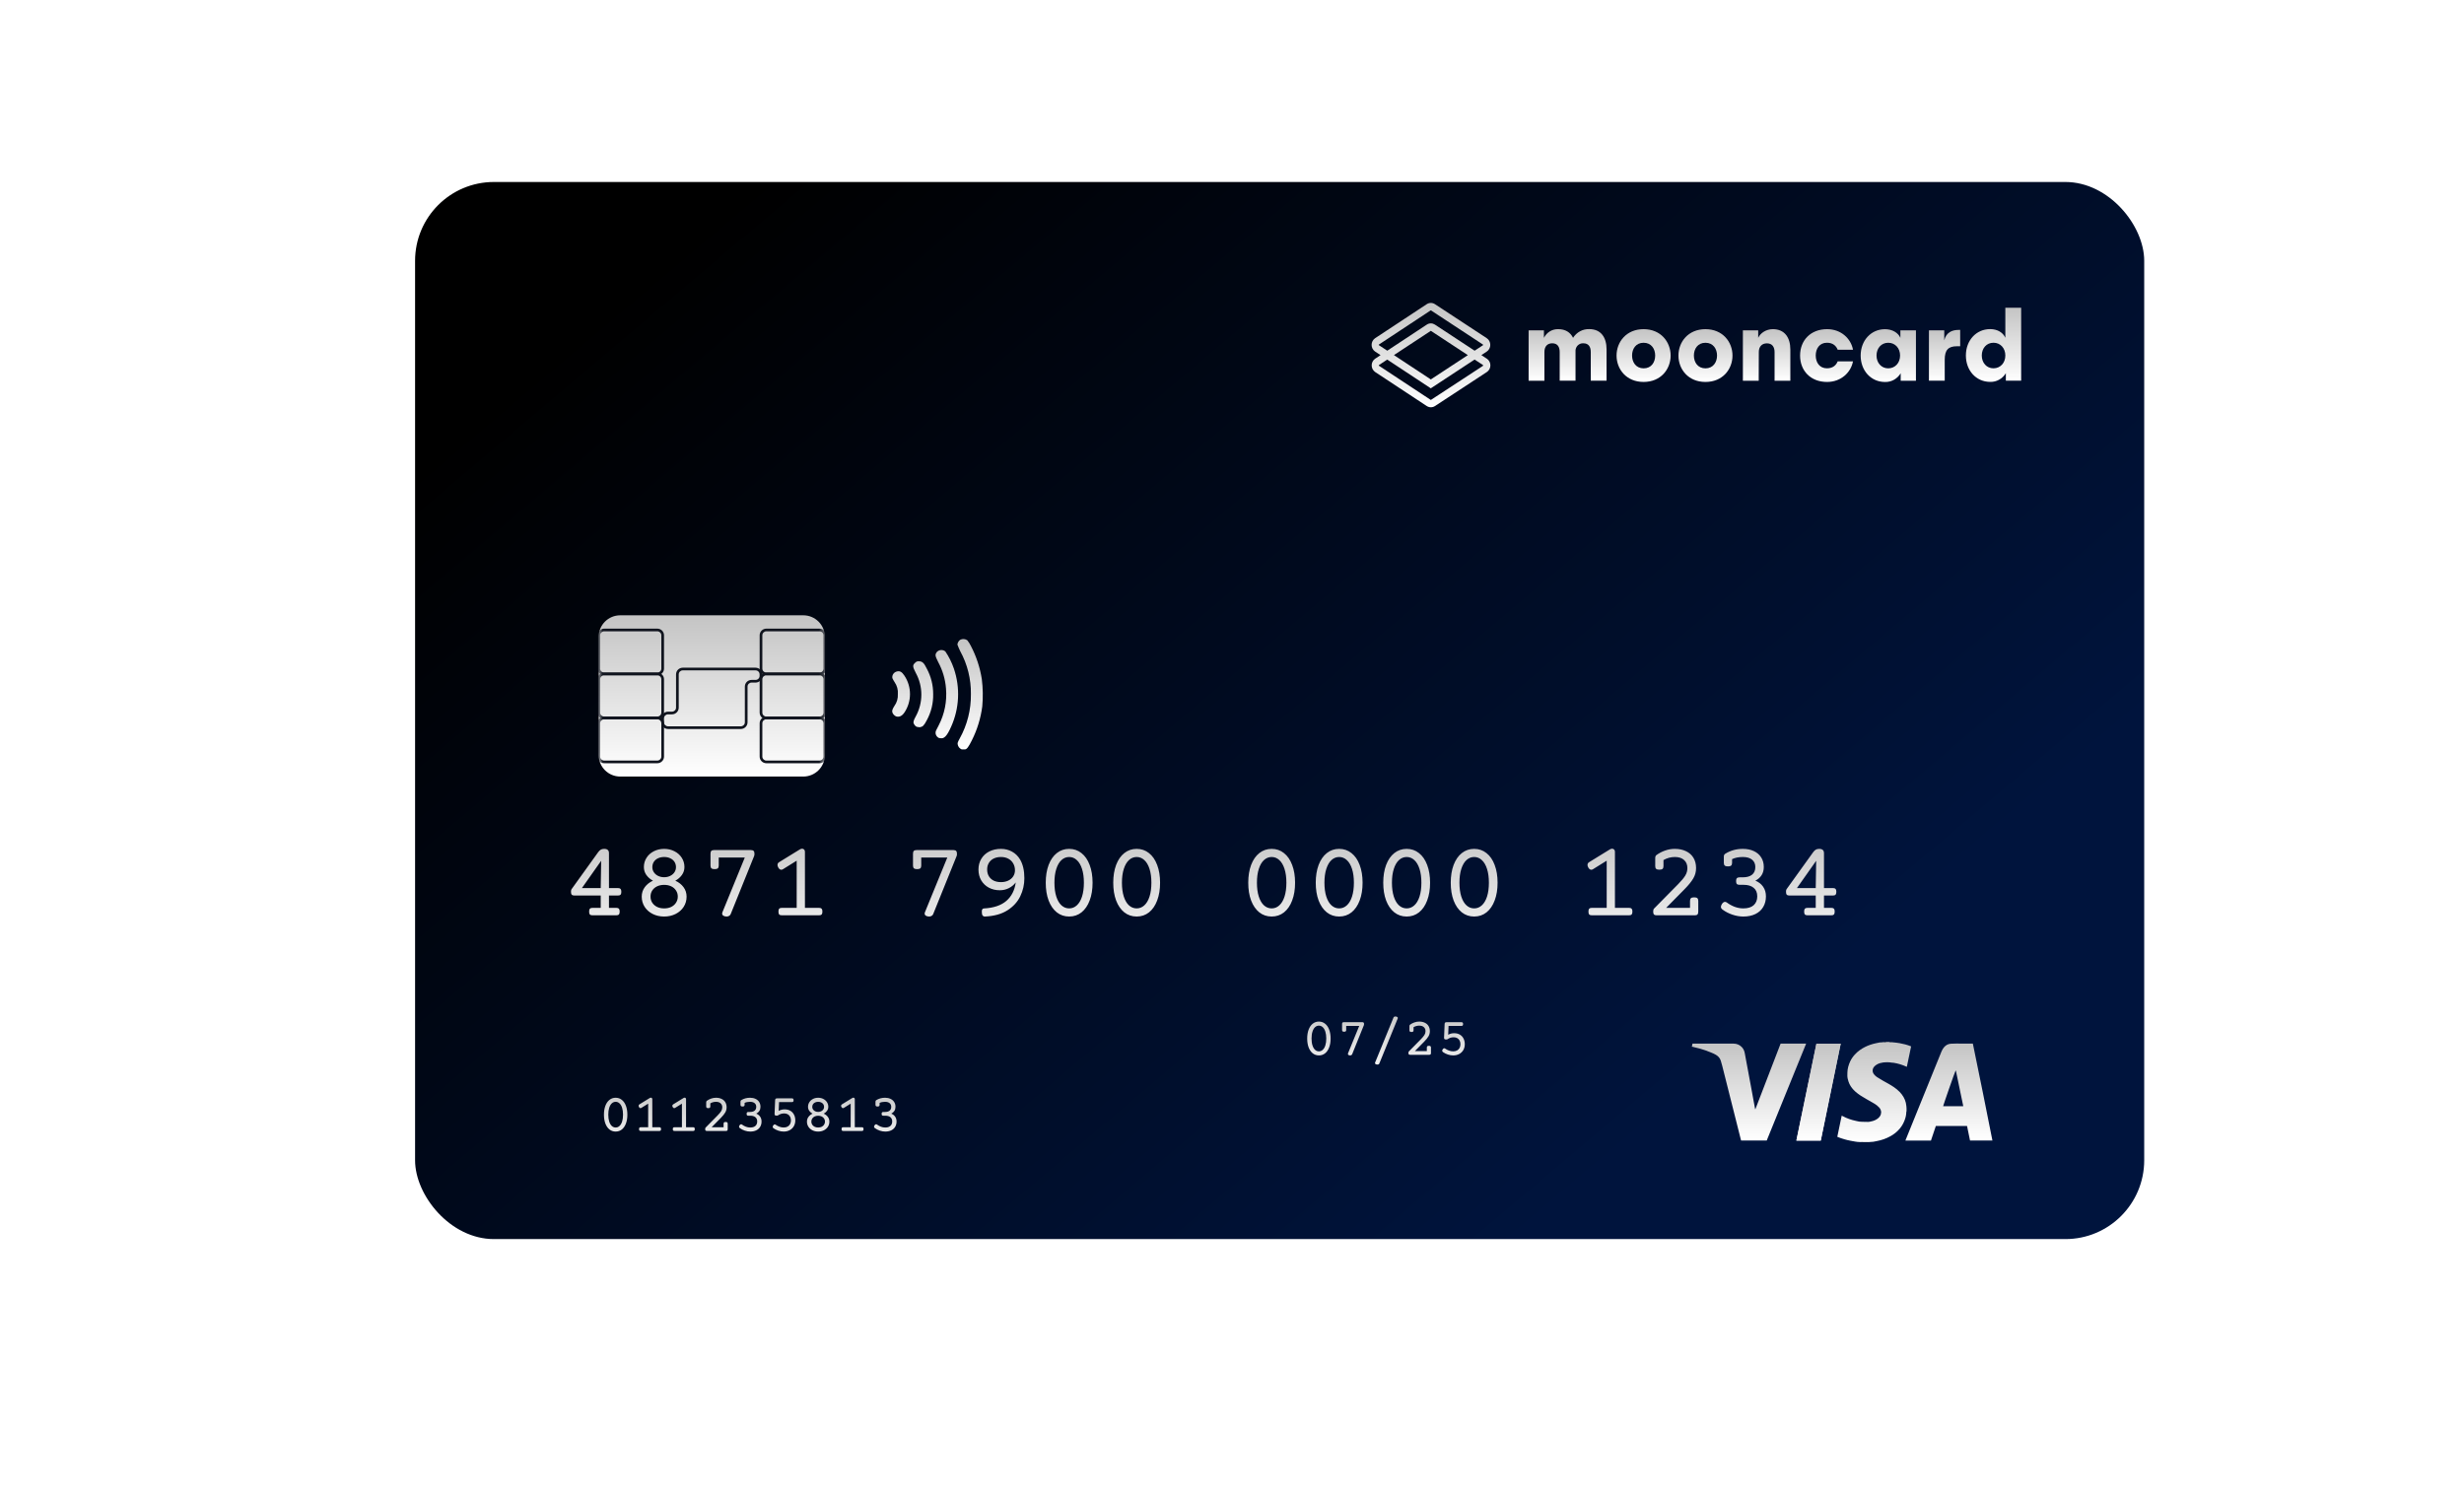 <svg width="558" height="339" viewBox="0 0 558 339" fill="none" xmlns="http://www.w3.org/2000/svg">
<mask id="mask0_6010_62140" style="mask-type:alpha" maskUnits="userSpaceOnUse" x="0" y="0" width="558" height="339">
<rect width="558" height="339" fill="#D9D9D9"/>
</mask>
<g mask="url(#mask0_6010_62140)">
<g filter="url(#filter0_d_6010_62140)">
<rect x="94" y="37.067" width="391.58" height="239.412" rx="17.853" fill="url(#paint0_linear_6010_62140)"/>
<path d="M217.778 165.569C217.3 165.375 216.959 164.943 216.879 164.431C216.822 164.135 216.879 163.93 217.334 163.111C219.041 160.039 219.917 156.569 219.871 153.053C219.917 149.64 219.086 146.306 217.448 143.314C217.209 142.813 216.993 142.335 216.811 141.823C216.879 141.391 217.095 140.993 217.448 140.754C217.96 140.481 218.586 140.538 219.052 140.856C219.371 141.266 219.644 141.675 219.871 142.153C221.096 144.498 221.93 147.027 222.34 149.64C222.602 151.699 222.636 153.793 222.443 155.863C222.09 158.526 221.305 161.097 220.099 163.498C219.371 164.954 218.961 165.569 218.529 165.569H217.778ZM212.817 163.054C212.169 162.872 211.759 162.212 211.896 161.552C211.896 161.416 212.248 160.79 212.567 160.153C213.909 157.57 214.49 154.657 214.228 151.756C214.069 149.674 213.466 147.649 212.476 145.817C211.759 144.383 211.714 144.156 212.135 143.541C212.635 142.984 213.466 142.904 214.08 143.382C214.899 144.588 215.548 145.908 216.026 147.296C217.482 151.608 217.255 156.307 215.389 160.449C214.433 162.599 213.762 163.293 212.817 162.997V163.054ZM207.697 160.517C207.495 160.426 207.315 160.291 207.171 160.122C207.027 159.952 206.923 159.753 206.867 159.539C206.867 159.311 206.867 159.015 207.379 158.105C208.212 156.593 208.649 154.894 208.649 153.167C208.649 151.44 208.212 149.741 207.379 148.229C206.639 146.795 206.639 146.5 207.242 145.953C207.458 145.703 207.777 145.578 208.118 145.623C208.846 145.623 209.256 145.976 209.87 147.262C210.838 149.038 211.339 151.031 211.327 153.053C211.372 155.113 210.872 157.161 209.882 158.97C209.267 160.164 208.96 160.449 208.346 160.551C208.13 160.574 207.902 160.551 207.697 160.449V160.517ZM202.907 158.094C202.532 157.911 202.236 157.604 202.088 157.206C201.974 156.808 202.088 156.467 202.543 155.738C203.112 154.965 203.385 154.009 203.328 153.053C203.408 152.086 203.146 151.13 202.589 150.334C202.399 150.047 202.232 149.747 202.088 149.435C201.963 148.718 202.441 148.036 203.226 147.899C203.84 147.785 204.272 148.047 204.841 148.912C205.648 150.14 206.078 151.578 206.078 153.047C206.078 154.517 205.648 155.955 204.841 157.183C204.261 158.059 203.601 158.321 202.918 158.094H202.907Z" fill="url(#paint1_linear_6010_62140)"/>
<path d="M411.35 232.216C410.592 235.876 409.839 239.535 409.081 243.189C408.323 246.842 407.571 250.495 406.812 254.161H412.332C413.842 246.842 415.347 239.535 416.851 232.216H411.35Z" fill="url(#paint2_linear_6010_62140)"/>
<path d="M383.133 232.808C383.226 232.713 383.207 232.578 383.232 232.463C383.251 232.387 383.263 232.304 383.276 232.214C383.332 232.214 383.381 232.208 383.437 232.208C386.477 232.208 389.516 232.208 392.562 232.208C393.302 232.208 393.948 232.463 394.47 233.013C394.843 233.409 395.042 233.901 395.135 234.437C395.247 235.069 395.365 235.695 395.483 236.321C395.583 236.864 395.688 237.401 395.788 237.943C395.924 238.697 396.061 239.451 396.204 240.198C396.341 240.939 396.484 241.68 396.621 242.427C396.757 243.174 396.9 243.922 397.031 244.669C397.174 245.455 397.317 246.24 397.466 247.026C397.466 247.032 397.478 247.038 397.491 247.051C397.491 247.051 397.503 247.051 397.509 247.051C397.509 247.051 397.522 247.051 397.528 247.045C397.534 247.032 397.547 247.013 397.553 246.994C397.565 246.968 397.572 246.949 397.578 246.924C399.461 242.025 401.344 237.132 403.228 232.234C403.228 232.234 403.228 232.221 403.246 232.208H409.021C406.043 239.527 403.066 246.84 400.095 254.154H394.296C394.265 254.032 394.221 253.904 394.19 253.777C393.824 252.327 393.463 250.883 393.096 249.434C392.699 247.862 392.301 246.291 391.903 244.714C391.617 243.577 391.331 242.44 391.045 241.303C390.697 239.93 390.355 238.563 390.007 237.196C389.908 236.813 389.802 236.423 389.678 236.047C389.491 235.465 389.106 235.063 388.603 234.756C388.217 234.526 387.807 234.348 387.397 234.188C386.614 233.875 385.83 233.575 385.016 233.358C384.444 233.204 383.866 233.07 383.288 232.923C383.245 232.911 383.195 232.917 383.145 232.911V232.802L383.133 232.808Z" fill="url(#paint3_linear_6010_62140)"/>
<path d="M428.354 231.883C428.714 231.921 429.075 231.953 429.435 231.998C429.684 232.03 429.939 232.062 430.188 232.107C431.058 232.26 431.909 232.483 432.73 232.809C432.748 232.816 432.761 232.828 432.792 232.841C432.469 234.374 432.145 235.907 431.822 237.465C431.76 237.44 431.71 237.421 431.667 237.401C430.766 236.993 429.821 236.712 428.845 236.552C428.683 236.526 428.522 236.533 428.36 236.514C428.205 236.494 428.043 236.45 427.888 236.443C427.44 236.431 426.993 236.411 426.539 236.469C426.029 236.539 425.532 236.654 425.072 236.916C424.811 237.063 424.581 237.242 424.388 237.478C423.991 237.976 423.966 238.641 424.395 239.171C424.593 239.413 424.817 239.63 425.078 239.797C425.526 240.084 425.98 240.365 426.44 240.62C427.254 241.08 428.087 241.508 428.857 242.038C429.342 242.37 429.802 242.735 430.212 243.162C430.877 243.859 431.368 244.657 431.598 245.609C431.654 245.832 431.673 246.069 431.71 246.298C431.76 246.618 431.76 246.931 431.76 247.25C431.76 247.416 431.76 247.582 431.698 247.735C431.692 247.755 431.698 247.774 431.698 247.793C431.685 248.508 431.487 249.173 431.219 249.824C430.896 250.603 430.424 251.287 429.839 251.881C429.324 252.404 428.739 252.832 428.105 253.184C427.105 253.739 426.042 254.097 424.923 254.301C424.693 254.346 424.463 254.403 424.233 254.435C424.022 254.467 423.804 254.467 423.587 254.48C423.444 254.493 423.301 254.506 423.158 254.518C423.002 254.518 422.847 254.518 422.698 254.518C422.449 254.518 422.207 254.518 421.958 254.518C421.79 254.518 421.629 254.518 421.461 254.512C421.206 254.499 420.945 254.493 420.69 254.474C420.504 254.461 420.311 254.429 420.124 254.397C419.783 254.34 419.441 254.276 419.105 254.212C418.123 254.027 417.166 253.752 416.24 253.382C416.19 253.362 416.146 253.337 416.078 253.305C416.408 251.721 416.737 250.131 417.073 248.527C417.153 248.566 417.222 248.591 417.284 248.623C418.26 249.153 419.298 249.505 420.379 249.728C420.603 249.773 420.821 249.837 421.038 249.869C421.262 249.901 421.492 249.907 421.716 249.913C422.169 249.926 422.629 249.945 423.083 249.939C423.301 249.939 423.512 249.875 423.73 249.83C424.295 249.715 424.823 249.517 425.283 249.141C425.532 248.943 425.737 248.7 425.868 248.4C425.93 248.259 425.986 248.119 425.973 247.959C425.973 247.889 426.011 247.819 426.011 247.748C425.986 247.346 425.843 246.988 425.576 246.688C425.246 246.33 424.873 246.037 424.457 245.794C423.835 245.423 423.201 245.072 422.573 244.714C421.722 244.229 420.889 243.725 420.149 243.06C419.615 242.581 419.167 242.032 418.844 241.38C418.658 241.004 418.539 240.595 418.44 240.18C418.322 239.707 418.353 239.228 418.365 238.749C418.384 237.874 418.62 237.044 418.987 236.252C419.254 235.677 419.609 235.16 420.037 234.693C420.709 233.952 421.504 233.39 422.393 232.95C423.151 232.573 423.947 232.311 424.774 232.132C425.085 232.062 425.389 232.004 425.7 231.941C425.762 231.928 425.83 231.941 425.899 231.941C426.166 231.915 426.433 231.89 426.694 231.864C426.794 231.864 426.899 231.864 426.999 231.864C427.042 231.864 427.086 231.838 427.129 231.832C427.372 231.832 427.608 231.832 427.85 231.832C427.9 231.845 427.95 231.864 428 231.87C428.118 231.87 428.236 231.87 428.354 231.87V231.883Z" fill="url(#paint4_linear_6010_62140)"/>
<path d="M421.969 254.531C422.217 254.531 422.46 254.531 422.708 254.531C422.708 254.544 422.708 254.55 422.702 254.557H421.981C421.981 254.557 421.975 254.538 421.975 254.531H421.969Z" fill="black"/>
<path d="M428.346 231.884C428.228 231.884 428.11 231.884 427.993 231.884C427.943 231.884 427.893 231.858 427.844 231.846C428.011 231.846 428.178 231.846 428.346 231.846C428.346 231.858 428.346 231.871 428.346 231.884Z" fill="black"/>
<path d="M421.965 254.529C421.965 254.529 421.965 254.548 421.971 254.554H421.469C421.469 254.554 421.469 254.529 421.469 254.522C421.636 254.522 421.797 254.522 421.965 254.529Z" fill="black"/>
<path d="M422.68 254.557C422.68 254.557 422.686 254.538 422.686 254.531C422.841 254.531 422.996 254.531 423.145 254.531C423.145 254.544 423.145 254.55 423.145 254.563H422.68V254.557Z" fill="black"/>
<path d="M427.121 231.845C427.078 231.858 427.035 231.877 426.991 231.877C426.892 231.877 426.787 231.877 426.688 231.877C426.688 231.864 426.688 231.852 426.688 231.839C426.83 231.839 426.973 231.839 427.121 231.839V231.845Z" fill="black"/>
<path d="M411.35 232.216H416.851C415.34 239.535 413.836 246.842 412.332 254.161H406.812C407.571 250.502 408.323 246.842 409.081 243.189C409.839 239.535 410.592 235.876 411.35 232.216Z" fill="url(#paint5_linear_6010_62140)"/>
<path d="M446.775 232.214C446.874 232.534 451.213 254.013 451.207 254.16H446.135C445.911 253.061 445.681 251.956 445.457 250.858H438.396C438.03 251.956 437.657 253.055 437.284 254.166H431.516C431.528 254.115 431.528 254.077 431.547 254.038C432.106 252.659 432.666 251.279 433.225 249.893C433.704 248.718 434.176 247.543 434.655 246.361C435.344 244.656 436.034 242.951 436.731 241.245C437.265 239.923 437.8 238.595 438.34 237.273C438.788 236.174 439.229 235.076 439.677 233.983C439.832 233.607 440.037 233.255 440.311 232.955C440.702 232.534 441.175 232.284 441.765 232.233C442.586 232.163 443.406 232.214 444.227 232.201C445.047 232.189 445.874 232.201 446.694 232.201C446.719 232.201 446.744 232.201 446.775 232.208V232.214ZM442.89 238.256C442.679 238.646 440.05 246.227 440.043 246.387H444.593C444.587 246.317 444.581 246.259 444.568 246.202C444.394 245.365 444.22 244.528 444.046 243.698C443.698 242.012 443.35 240.332 442.996 238.646C442.971 238.518 442.927 238.39 442.896 238.263L442.89 238.256Z" fill="url(#paint6_linear_6010_62140)"/>
<path d="M349.757 82.078H346.172V70.673H349.64V72.369C349.942 71.757 350.407 71.246 350.98 70.898C351.553 70.549 352.211 70.379 352.869 70.395C354.533 70.395 355.648 71.146 356.237 72.361C356.632 71.734 357.181 71.223 357.824 70.875C358.466 70.526 359.186 70.364 359.906 70.387C362.554 70.387 363.824 72.268 363.824 74.986V82.062H360.247V75.59C360.247 74.413 359.767 73.6 358.567 73.6C358.327 73.585 358.087 73.615 357.863 73.708C357.638 73.801 357.437 73.933 357.266 74.111C357.096 74.289 356.964 74.498 356.887 74.73C356.802 74.963 356.771 75.21 356.794 75.458V82.062H353.21V75.59C353.21 74.413 352.729 73.6 351.522 73.6C350.407 73.6 349.749 74.32 349.749 75.567V82.078H349.757Z" fill="url(#paint7_linear_6010_62140)"/>
<path d="M378.334 76.374C378.334 79.456 376.128 82.351 372.21 82.351C368.292 82.351 366.086 79.456 366.086 76.374C366.086 73.293 368.3 70.397 372.21 70.397C376.12 70.397 378.334 73.301 378.334 76.374ZM374.835 76.374C374.835 74.857 373.96 73.479 372.21 73.479C370.46 73.479 369.601 74.857 369.601 76.374C369.601 77.892 370.476 79.27 372.225 79.27C373.975 79.27 374.835 77.892 374.835 76.374Z" fill="url(#paint8_linear_6010_62140)"/>
<path d="M392.342 76.376C392.342 79.458 390.135 82.353 386.218 82.353C382.3 82.353 380.102 79.458 380.102 76.376C380.102 73.295 382.308 70.399 386.218 70.399C390.128 70.399 392.342 73.303 392.342 76.376ZM388.842 76.376C388.842 74.859 387.968 73.481 386.218 73.481C384.468 73.481 383.601 74.859 383.601 76.376C383.601 77.894 384.476 79.272 386.218 79.272C387.96 79.272 388.842 77.894 388.842 76.376Z" fill="url(#paint9_linear_6010_62140)"/>
<path d="M398.28 82.073H394.695V70.668H398.164V72.364C398.644 71.288 399.952 70.397 401.485 70.397C404.133 70.397 405.441 72.279 405.441 74.996V82.073H401.872V75.6C401.872 74.423 401.33 73.611 400.138 73.611C399.023 73.611 398.303 74.331 398.303 75.577L398.28 82.065V82.073Z" fill="url(#paint10_linear_6010_62140)"/>
<path d="M419.633 75.06H416.165C415.84 74.224 415.12 73.473 413.734 73.473C412.069 73.473 411.194 74.781 411.194 76.369C411.194 77.956 412.069 79.264 413.734 79.264C415.12 79.264 415.832 78.521 416.165 77.685H419.633C419.169 80.17 416.962 82.353 413.749 82.353C410.033 82.353 407.648 79.822 407.648 76.376C407.648 72.931 410.033 70.399 413.749 70.399C416.962 70.392 419.169 72.559 419.633 75.052V75.06Z" fill="url(#paint11_linear_6010_62140)"/>
<path d="M430.364 72.364V70.668H433.886V82.073H430.433V80.385C430.062 81.004 429.535 81.515 428.908 81.864C428.289 82.212 427.584 82.382 426.88 82.359C423.69 82.359 421.367 79.781 421.367 76.382C421.367 72.983 423.698 70.405 426.88 70.405C428.552 70.405 429.86 71.218 430.371 72.372L430.364 72.364ZM430.294 76.374C430.294 74.702 429.179 73.479 427.607 73.479C426.036 73.479 424.96 74.725 424.96 76.374C424.96 78.024 426.051 79.27 427.607 79.27C429.164 79.27 430.294 78.047 430.294 76.374Z" fill="url(#paint12_linear_6010_62140)"/>
<path d="M443.912 74.268H443.184C441.218 74.268 440.405 75.104 440.405 77.326V82.072H436.828V70.668H440.297V72.929C440.746 71.094 442.116 70.567 443.556 70.567H443.904V74.268H443.912Z" fill="url(#paint13_linear_6010_62140)"/>
<path d="M454.13 72.358V65.545H457.714V82.059H454.246V80.371C453.874 80.991 453.348 81.501 452.728 81.842C452.109 82.191 451.405 82.361 450.7 82.338C447.51 82.338 445.195 79.76 445.195 76.361C445.195 72.962 447.51 70.384 450.7 70.384C452.38 70.384 453.627 71.197 454.13 72.35V72.358ZM454.13 76.368C454.13 74.696 453.015 73.473 451.443 73.473C449.872 73.473 448.795 74.719 448.795 76.368C448.795 78.018 449.887 79.264 451.443 79.264C452.999 79.264 454.13 78.041 454.13 76.368Z" fill="url(#paint14_linear_6010_62140)"/>
<path d="M336.708 77.087L335.47 76.273L336.701 75.468C336.948 75.306 337.15 75.081 337.281 74.818C337.421 74.555 337.49 74.261 337.49 73.959C337.49 73.657 337.421 73.362 337.281 73.099C337.142 72.836 336.941 72.612 336.701 72.449L324.948 64.73C324.669 64.552 324.352 64.459 324.027 64.459C323.701 64.459 323.376 64.56 323.105 64.738L311.407 72.449C311.167 72.612 310.966 72.836 310.826 73.099C310.687 73.362 310.617 73.657 310.617 73.959C310.617 74.261 310.687 74.555 310.826 74.818C310.966 75.081 311.167 75.306 311.407 75.468L312.646 76.281L311.422 77.087C311.182 77.249 310.981 77.474 310.842 77.737C310.702 78 310.633 78.294 310.633 78.596C310.633 78.898 310.702 79.192 310.842 79.456C310.981 79.719 311.182 79.943 311.422 80.106L323.105 87.809C323.384 87.987 323.709 88.088 324.034 88.088C324.36 88.088 324.692 87.995 324.971 87.809L336.716 80.106C336.964 79.943 337.165 79.719 337.304 79.456C337.444 79.192 337.514 78.898 337.514 78.596C337.514 78.294 337.444 78 337.304 77.737C337.165 77.474 336.964 77.249 336.716 77.087H336.708ZM312.282 74.044C312.282 74.044 312.259 74.021 312.251 74.005C312.243 73.99 312.235 73.974 312.235 73.959C312.235 73.943 312.235 73.928 312.251 73.912C312.251 73.897 312.274 73.889 312.282 73.874L323.972 66.162C323.972 66.162 324.003 66.147 324.027 66.147C324.05 66.147 324.065 66.147 324.081 66.162L335.826 73.881C335.826 73.881 335.849 73.904 335.857 73.912C335.857 73.928 335.872 73.943 335.857 73.959C335.857 73.974 335.857 73.99 335.857 74.005C335.857 74.021 335.833 74.036 335.826 74.044L333.944 75.275L324.956 69.368C324.677 69.189 324.36 69.089 324.034 69.089C323.709 69.089 323.384 69.182 323.113 69.368L314.163 75.275L312.282 74.036V74.044ZM324.081 70.808L332.411 76.281L324.027 81.786L315.673 76.273L324.003 70.792C324.003 70.792 324.027 70.784 324.042 70.784C324.058 70.784 324.073 70.784 324.081 70.792V70.808ZM335.826 78.712L324.081 86.4C324.081 86.4 324.05 86.416 324.027 86.416C324.003 86.416 323.988 86.416 323.972 86.4L312.289 78.689C312.289 78.689 312.266 78.666 312.259 78.65C312.259 78.635 312.243 78.619 312.243 78.604C312.243 78.588 312.243 78.573 312.259 78.558C312.259 78.542 312.282 78.534 312.289 78.519L314.155 77.288L324.019 83.799L333.944 77.28L335.833 78.519C335.833 78.519 335.857 78.542 335.864 78.55C335.864 78.565 335.88 78.581 335.864 78.596C335.864 78.612 335.864 78.627 335.864 78.643C335.864 78.658 335.841 78.674 335.833 78.681V78.712H335.826Z" fill="url(#paint15_linear_6010_62140)"/>
<path d="M136.825 188.102C137.547 188.102 137.908 188.425 137.908 189.073V196.977H139.925C140.207 196.977 140.406 197.043 140.522 197.176C140.647 197.301 140.709 197.517 140.709 197.824C140.709 198.131 140.647 198.351 140.522 198.483C140.406 198.608 140.207 198.67 139.925 198.67H137.908V201.458H139.551C139.833 201.458 140.033 201.525 140.149 201.658C140.273 201.782 140.335 201.998 140.335 202.305C140.335 202.612 140.273 202.832 140.149 202.965C140.033 203.089 139.833 203.151 139.551 203.151H134.199C133.916 203.151 133.713 203.089 133.589 202.965C133.472 202.832 133.414 202.612 133.414 202.305C133.414 201.998 133.472 201.782 133.589 201.658C133.713 201.525 133.916 201.458 134.199 201.458H136.041V198.67H130.091C129.809 198.67 129.605 198.608 129.481 198.483C129.365 198.351 129.306 198.131 129.306 197.824C129.306 197.55 129.348 197.355 129.431 197.239L135.456 188.861C135.638 188.604 135.833 188.413 136.041 188.288C136.248 188.164 136.51 188.102 136.825 188.102ZM131.784 196.977H136.041L136.14 190.803L131.784 196.977ZM150.406 188.102C151.269 188.102 152.049 188.284 152.746 188.649C153.452 189.006 154.003 189.5 154.402 190.131C154.8 190.761 154.999 191.454 154.999 192.209C154.999 192.882 154.808 193.483 154.427 194.014C154.045 194.546 153.547 194.977 152.933 195.309C153.705 195.658 154.323 196.143 154.788 196.765C155.252 197.388 155.485 198.106 155.485 198.919C155.485 199.774 155.265 200.546 154.825 201.234C154.385 201.915 153.779 202.45 153.008 202.84C152.236 203.23 151.369 203.425 150.406 203.425C149.443 203.425 148.576 203.23 147.804 202.84C147.033 202.45 146.427 201.915 145.987 201.234C145.547 200.546 145.327 199.774 145.327 198.919C145.327 198.106 145.56 197.388 146.024 196.765C146.489 196.143 147.103 195.658 147.867 195.309C147.252 194.977 146.755 194.546 146.373 194.014C145.999 193.483 145.813 192.882 145.813 192.209C145.813 191.454 146.012 190.761 146.41 190.131C146.808 189.5 147.356 189.006 148.053 188.649C148.759 188.284 149.543 188.102 150.406 188.102ZM150.406 189.944C149.891 189.944 149.431 190.039 149.024 190.23C148.626 190.413 148.311 190.678 148.078 191.027C147.846 191.375 147.73 191.782 147.73 192.247C147.73 192.67 147.846 193.056 148.078 193.405C148.311 193.753 148.63 194.027 149.037 194.226C149.452 194.425 149.908 194.525 150.406 194.525C150.904 194.525 151.356 194.425 151.763 194.226C152.178 194.027 152.501 193.753 152.734 193.405C152.966 193.056 153.082 192.67 153.082 192.247C153.082 191.782 152.966 191.375 152.734 191.027C152.501 190.678 152.182 190.413 151.775 190.23C151.377 190.039 150.92 189.944 150.406 189.944ZM150.406 196.255C149.8 196.255 149.265 196.367 148.8 196.591C148.335 196.815 147.97 197.131 147.705 197.537C147.447 197.936 147.319 198.392 147.319 198.907C147.319 199.421 147.447 199.882 147.705 200.288C147.97 200.695 148.335 201.014 148.8 201.247C149.265 201.471 149.8 201.583 150.406 201.583C151.012 201.583 151.547 201.471 152.012 201.247C152.477 201.014 152.838 200.695 153.095 200.288C153.36 199.882 153.493 199.421 153.493 198.907C153.493 198.392 153.36 197.936 153.095 197.537C152.838 197.131 152.477 196.815 152.012 196.591C151.547 196.367 151.012 196.255 150.406 196.255ZM170.074 188.375C170.356 188.375 170.555 188.442 170.671 188.575C170.796 188.699 170.858 188.915 170.858 189.222C170.858 189.421 170.833 189.587 170.784 189.72L165.481 202.853C165.406 203.043 165.286 203.185 165.12 203.276C164.962 203.375 164.771 203.425 164.547 203.425C164.248 203.425 164.003 203.363 163.813 203.239C163.63 203.122 163.539 202.965 163.539 202.765C163.539 202.649 163.559 202.546 163.601 202.454L168.667 190.068H162.767V191.886C162.767 192.176 162.696 192.384 162.555 192.508C162.414 192.633 162.174 192.695 161.833 192.695C161.493 192.695 161.252 192.633 161.111 192.508C160.97 192.384 160.9 192.176 160.9 191.886V189.222C160.9 188.915 160.958 188.699 161.074 188.575C161.198 188.442 161.402 188.375 161.684 188.375H170.074ZM185.46 201.458C185.742 201.458 185.941 201.525 186.057 201.658C186.182 201.782 186.244 201.998 186.244 202.305C186.244 202.612 186.182 202.832 186.057 202.965C185.941 203.089 185.742 203.151 185.46 203.151H177.07C176.788 203.151 176.584 203.089 176.46 202.965C176.344 202.832 176.286 202.612 176.286 202.305C176.286 201.998 176.344 201.782 176.46 201.658C176.584 201.525 176.788 201.458 177.07 201.458H180.418V190.778L177.319 192.707C177.178 192.79 177.049 192.832 176.933 192.832C176.667 192.832 176.439 192.662 176.248 192.322C176.132 192.122 176.074 191.931 176.074 191.749C176.074 191.467 176.203 191.251 176.46 191.102L181.153 188.214C181.319 188.114 181.485 188.064 181.651 188.064C181.833 188.064 181.983 188.127 182.099 188.251C182.223 188.367 182.286 188.533 182.286 188.749V201.458H185.46ZM215.933 188.375C216.215 188.375 216.414 188.442 216.53 188.575C216.655 188.699 216.717 188.915 216.717 189.222C216.717 189.421 216.692 189.587 216.642 189.72L211.339 202.853C211.265 203.043 211.144 203.185 210.978 203.276C210.821 203.375 210.63 203.425 210.406 203.425C210.107 203.425 209.862 203.363 209.671 203.239C209.489 203.122 209.398 202.965 209.398 202.765C209.398 202.649 209.418 202.546 209.46 202.454L214.526 190.068H208.626V191.886C208.626 192.176 208.555 192.384 208.414 192.508C208.273 192.633 208.032 192.695 207.692 192.695C207.352 192.695 207.111 192.633 206.97 192.508C206.829 192.384 206.759 192.176 206.759 191.886V189.222C206.759 188.915 206.817 188.699 206.933 188.575C207.057 188.442 207.261 188.375 207.543 188.375H215.933ZM226.688 188.102C227.593 188.102 228.422 188.309 229.178 188.724C229.941 189.139 230.555 189.741 231.02 190.529C231.659 191.624 231.978 193.031 231.978 194.749C231.978 196.185 231.671 197.541 231.057 198.819C230.451 200.097 229.48 201.164 228.144 202.019C226.817 202.865 225.124 203.334 223.066 203.425C222.841 203.434 222.663 203.359 222.53 203.201C222.406 203.043 222.344 202.753 222.344 202.33C222.344 202.073 222.381 201.89 222.456 201.782C222.539 201.666 222.655 201.604 222.804 201.595C225.012 201.479 226.709 200.911 227.895 199.89C229.082 198.861 229.792 197.467 230.024 195.707C229.593 196.272 229.061 196.707 228.431 197.014C227.8 197.322 227.128 197.475 226.414 197.475C225.501 197.475 224.676 197.28 223.937 196.89C223.207 196.5 222.63 195.948 222.207 195.234C221.792 194.521 221.584 193.699 221.584 192.77C221.584 191.873 221.796 191.073 222.219 190.367C222.642 189.653 223.24 189.097 224.012 188.699C224.792 188.301 225.684 188.102 226.688 188.102ZM226.688 189.944C226.057 189.944 225.505 190.06 225.032 190.292C224.559 190.525 224.194 190.857 223.937 191.288C223.68 191.712 223.551 192.205 223.551 192.77C223.551 193.342 223.676 193.844 223.924 194.276C224.182 194.707 224.543 195.044 225.007 195.284C225.48 195.517 226.041 195.633 226.688 195.633C227.294 195.633 227.837 195.521 228.319 195.297C228.8 195.064 229.173 194.749 229.439 194.351C229.713 193.944 229.85 193.479 229.85 192.956C229.85 192.375 229.717 191.857 229.451 191.4C229.194 190.944 228.825 190.587 228.344 190.33C227.871 190.073 227.319 189.944 226.688 189.944ZM242.124 188.102C243.186 188.102 244.115 188.421 244.912 189.06C245.717 189.691 246.335 190.587 246.767 191.749C247.207 192.902 247.427 194.243 247.427 195.77C247.427 197.297 247.207 198.637 246.767 199.79C246.335 200.944 245.721 201.84 244.924 202.479C244.128 203.11 243.194 203.425 242.124 203.425C241.053 203.425 240.119 203.11 239.323 202.479C238.526 201.84 237.908 200.944 237.468 199.79C237.036 198.637 236.821 197.297 236.821 195.77C236.821 194.243 237.036 192.902 237.468 191.749C237.908 190.587 238.526 189.691 239.323 189.06C240.128 188.421 241.061 188.102 242.124 188.102ZM242.124 189.944C241.468 189.944 240.887 190.176 240.381 190.641C239.883 191.097 239.493 191.766 239.211 192.645C238.929 193.517 238.788 194.558 238.788 195.77C238.788 196.981 238.929 198.027 239.211 198.907C239.493 199.778 239.883 200.442 240.381 200.898C240.887 201.355 241.468 201.583 242.124 201.583C242.779 201.583 243.356 201.355 243.854 200.898C244.36 200.442 244.754 199.778 245.036 198.907C245.319 198.027 245.46 196.981 245.46 195.77C245.46 194.558 245.319 193.517 245.036 192.645C244.754 191.766 244.36 191.097 243.854 190.641C243.356 190.176 242.779 189.944 242.124 189.944ZM257.41 188.102C258.472 188.102 259.402 188.421 260.198 189.06C261.003 189.691 261.621 190.587 262.053 191.749C262.493 192.902 262.713 194.243 262.713 195.77C262.713 197.297 262.493 198.637 262.053 199.79C261.621 200.944 261.007 201.84 260.211 202.479C259.414 203.11 258.48 203.425 257.41 203.425C256.339 203.425 255.406 203.11 254.609 202.479C253.812 201.84 253.194 200.944 252.754 199.79C252.323 198.637 252.107 197.297 252.107 195.77C252.107 194.243 252.323 192.902 252.754 191.749C253.194 190.587 253.812 189.691 254.609 189.06C255.414 188.421 256.348 188.102 257.41 188.102ZM257.41 189.944C256.754 189.944 256.173 190.176 255.667 190.641C255.169 191.097 254.779 191.766 254.497 192.645C254.215 193.517 254.074 194.558 254.074 195.77C254.074 196.981 254.215 198.027 254.497 198.907C254.779 199.778 255.169 200.442 255.667 200.898C256.173 201.355 256.754 201.583 257.41 201.583C258.065 201.583 258.642 201.355 259.14 200.898C259.646 200.442 260.041 199.778 260.323 198.907C260.605 198.027 260.746 196.981 260.746 195.77C260.746 194.558 260.605 193.517 260.323 192.645C260.041 191.766 259.646 191.097 259.14 190.641C258.642 190.176 258.065 189.944 257.41 189.944ZM287.982 188.102C289.045 188.102 289.974 188.421 290.771 189.06C291.576 189.691 292.194 190.587 292.626 191.749C293.065 192.902 293.285 194.243 293.285 195.77C293.285 197.297 293.065 198.637 292.626 199.79C292.194 200.944 291.58 201.84 290.783 202.479C289.987 203.11 289.053 203.425 287.982 203.425C286.912 203.425 285.978 203.11 285.182 202.479C284.385 201.84 283.767 200.944 283.327 199.79C282.895 198.637 282.68 197.297 282.68 195.77C282.68 194.243 282.895 192.902 283.327 191.749C283.767 190.587 284.385 189.691 285.182 189.06C285.987 188.421 286.92 188.102 287.982 188.102ZM287.982 189.944C287.327 189.944 286.746 190.176 286.24 190.641C285.742 191.097 285.352 191.766 285.07 192.645C284.787 193.517 284.646 194.558 284.646 195.77C284.646 196.981 284.787 198.027 285.07 198.907C285.352 199.778 285.742 200.442 286.24 200.898C286.746 201.355 287.327 201.583 287.982 201.583C288.638 201.583 289.215 201.355 289.713 200.898C290.219 200.442 290.613 199.778 290.895 198.907C291.177 198.027 291.319 196.981 291.319 195.77C291.319 194.558 291.177 193.517 290.895 192.645C290.613 191.766 290.219 191.097 289.713 190.641C289.215 190.176 288.638 189.944 287.982 189.944ZM303.269 188.102C304.331 188.102 305.26 188.421 306.057 189.06C306.862 189.691 307.48 190.587 307.912 191.749C308.352 192.902 308.572 194.243 308.572 195.77C308.572 197.297 308.352 198.637 307.912 199.79C307.48 200.944 306.866 201.84 306.07 202.479C305.273 203.11 304.339 203.425 303.269 203.425C302.198 203.425 301.265 203.11 300.468 202.479C299.671 201.84 299.053 200.944 298.613 199.79C298.182 198.637 297.966 197.297 297.966 195.77C297.966 194.243 298.182 192.902 298.613 191.749C299.053 190.587 299.671 189.691 300.468 189.06C301.273 188.421 302.206 188.102 303.269 188.102ZM303.269 189.944C302.613 189.944 302.032 190.176 301.526 190.641C301.028 191.097 300.638 191.766 300.356 192.645C300.074 193.517 299.933 194.558 299.933 195.77C299.933 196.981 300.074 198.027 300.356 198.907C300.638 199.778 301.028 200.442 301.526 200.898C302.032 201.355 302.613 201.583 303.269 201.583C303.924 201.583 304.501 201.355 304.999 200.898C305.505 200.442 305.899 199.778 306.182 198.907C306.464 198.027 306.605 196.981 306.605 195.77C306.605 194.558 306.464 193.517 306.182 192.645C305.899 191.766 305.505 191.097 304.999 190.641C304.501 190.176 303.924 189.944 303.269 189.944ZM318.555 188.102C319.617 188.102 320.547 188.421 321.343 189.06C322.148 189.691 322.767 190.587 323.198 191.749C323.638 192.902 323.858 194.243 323.858 195.77C323.858 197.297 323.638 198.637 323.198 199.79C322.767 200.944 322.152 201.84 321.356 202.479C320.559 203.11 319.626 203.425 318.555 203.425C317.484 203.425 316.551 203.11 315.754 202.479C314.957 201.84 314.339 200.944 313.899 199.79C313.468 198.637 313.252 197.297 313.252 195.77C313.252 194.243 313.468 192.902 313.899 191.749C314.339 190.587 314.957 189.691 315.754 189.06C316.559 188.421 317.493 188.102 318.555 188.102ZM318.555 189.944C317.899 189.944 317.318 190.176 316.812 190.641C316.314 191.097 315.924 191.766 315.642 192.645C315.36 193.517 315.219 194.558 315.219 195.77C315.219 196.981 315.36 198.027 315.642 198.907C315.924 199.778 316.314 200.442 316.812 200.898C317.318 201.355 317.899 201.583 318.555 201.583C319.211 201.583 319.787 201.355 320.285 200.898C320.791 200.442 321.186 199.778 321.468 198.907C321.75 198.027 321.891 196.981 321.891 195.77C321.891 194.558 321.75 193.517 321.468 192.645C321.186 191.766 320.791 191.097 320.285 190.641C319.787 190.176 319.211 189.944 318.555 189.944ZM333.841 188.102C334.903 188.102 335.833 188.421 336.63 189.06C337.435 189.691 338.053 190.587 338.484 191.749C338.924 192.902 339.144 194.243 339.144 195.77C339.144 197.297 338.924 198.637 338.484 199.79C338.053 200.944 337.439 201.84 336.642 202.479C335.845 203.11 334.912 203.425 333.841 203.425C332.771 203.425 331.837 203.11 331.04 202.479C330.244 201.84 329.625 200.944 329.186 199.79C328.754 198.637 328.538 197.297 328.538 195.77C328.538 194.243 328.754 192.902 329.186 191.749C329.625 190.587 330.244 189.691 331.04 189.06C331.845 188.421 332.779 188.102 333.841 188.102ZM333.841 189.944C333.186 189.944 332.605 190.176 332.099 190.641C331.601 191.097 331.211 191.766 330.928 192.645C330.646 193.517 330.505 194.558 330.505 195.77C330.505 196.981 330.646 198.027 330.928 198.907C331.211 199.778 331.601 200.442 332.099 200.898C332.605 201.355 333.186 201.583 333.841 201.583C334.497 201.583 335.074 201.355 335.572 200.898C336.078 200.442 336.472 199.778 336.754 198.907C337.036 198.027 337.177 196.981 337.177 195.77C337.177 194.558 337.036 193.517 336.754 192.645C336.472 191.766 336.078 191.097 335.572 190.641C335.074 190.176 334.497 189.944 333.841 189.944ZM368.895 201.458C369.177 201.458 369.376 201.525 369.493 201.658C369.617 201.782 369.679 201.998 369.679 202.305C369.679 202.612 369.617 202.832 369.493 202.965C369.376 203.089 369.177 203.151 368.895 203.151H360.505C360.223 203.151 360.02 203.089 359.895 202.965C359.779 202.832 359.721 202.612 359.721 202.305C359.721 201.998 359.779 201.782 359.895 201.658C360.02 201.525 360.223 201.458 360.505 201.458H363.854V190.778L360.754 192.707C360.613 192.79 360.484 192.832 360.368 192.832C360.103 192.832 359.874 192.662 359.684 192.322C359.567 192.122 359.509 191.931 359.509 191.749C359.509 191.467 359.638 191.251 359.895 191.102L364.588 188.214C364.754 188.114 364.92 188.064 365.086 188.064C365.269 188.064 365.418 188.127 365.534 188.251C365.659 188.367 365.721 188.533 365.721 188.749V201.458H368.895ZM379.277 188.102C380.239 188.102 381.082 188.276 381.804 188.624C382.534 188.965 383.098 189.463 383.497 190.118C383.895 190.774 384.094 191.554 384.094 192.458C384.094 193.305 383.883 194.085 383.459 194.799C383.044 195.504 382.393 196.309 381.505 197.214L377.322 201.458H382.725V199.89C382.725 199.6 382.795 199.392 382.937 199.268C383.078 199.143 383.318 199.081 383.659 199.081C383.999 199.081 384.239 199.143 384.381 199.268C384.522 199.392 384.592 199.6 384.592 199.89V202.305C384.592 202.612 384.53 202.832 384.405 202.965C384.289 203.089 384.09 203.151 383.808 203.151H375.169C374.887 203.151 374.683 203.089 374.559 202.965C374.443 202.832 374.385 202.612 374.385 202.305C374.385 201.99 374.447 201.765 374.571 201.633L380.049 196.081C380.812 195.301 381.347 194.653 381.654 194.139C381.97 193.616 382.127 193.056 382.127 192.458C382.127 191.687 381.878 191.077 381.381 190.629C380.891 190.172 380.194 189.944 379.289 189.944C378.376 189.944 377.517 190.176 376.713 190.641V192.01C376.713 192.301 376.642 192.508 376.501 192.633C376.36 192.757 376.119 192.819 375.779 192.819C375.439 192.819 375.198 192.757 375.057 192.633C374.916 192.508 374.845 192.301 374.845 192.01V190.18C374.845 189.857 374.941 189.629 375.132 189.496C375.737 189.056 376.393 188.716 377.098 188.475C377.804 188.226 378.53 188.102 379.277 188.102ZM394.688 188.102C395.642 188.102 396.476 188.272 397.19 188.612C397.903 188.944 398.455 189.421 398.845 190.044C399.235 190.658 399.43 191.38 399.43 192.209C399.43 192.923 399.264 193.541 398.932 194.064C398.6 194.579 398.132 194.99 397.526 195.297C398.281 195.612 398.866 196.073 399.281 196.678C399.704 197.284 399.916 198.01 399.916 198.857C399.916 199.761 399.712 200.558 399.306 201.247C398.907 201.936 398.322 202.471 397.551 202.853C396.779 203.234 395.858 203.425 394.787 203.425C393.974 203.425 393.152 203.284 392.322 203.002C391.493 202.72 390.75 202.338 390.094 201.857C389.845 201.674 389.721 201.467 389.721 201.234C389.721 201.068 389.791 200.865 389.932 200.624C390.148 200.276 390.389 200.102 390.654 200.102C390.787 200.102 390.928 200.156 391.078 200.263C391.625 200.67 392.219 200.994 392.858 201.234C393.497 201.467 394.14 201.583 394.787 201.583C395.816 201.583 396.6 201.342 397.14 200.861C397.679 200.371 397.949 199.703 397.949 198.857C397.949 198.002 397.675 197.355 397.127 196.915C396.588 196.467 395.829 196.243 394.849 196.243H393.941C393.659 196.243 393.455 196.18 393.331 196.056C393.215 195.923 393.156 195.703 393.156 195.396C393.156 195.089 393.215 194.873 393.331 194.749C393.455 194.616 393.659 194.55 393.941 194.55H394.625C395.571 194.55 396.289 194.351 396.779 193.952C397.268 193.554 397.513 192.973 397.513 192.209C397.513 191.504 397.268 190.952 396.779 190.554C396.289 190.147 395.596 189.944 394.7 189.944C393.737 189.944 392.92 190.106 392.248 190.429V191.263C392.248 191.554 392.177 191.761 392.036 191.886C391.895 192.01 391.654 192.073 391.314 192.073C390.974 192.073 390.733 192.01 390.592 191.886C390.451 191.761 390.381 191.554 390.381 191.263V189.907C390.381 189.724 390.405 189.579 390.455 189.471C390.513 189.363 390.6 189.272 390.717 189.197C391.903 188.467 393.227 188.102 394.688 188.102ZM411.978 188.102C412.7 188.102 413.061 188.425 413.061 189.073V196.977H415.078C415.36 196.977 415.559 197.043 415.675 197.176C415.8 197.301 415.862 197.517 415.862 197.824C415.862 198.131 415.8 198.351 415.675 198.483C415.559 198.608 415.36 198.67 415.078 198.67H413.061V201.458H414.704C414.986 201.458 415.185 201.525 415.302 201.658C415.426 201.782 415.488 201.998 415.488 202.305C415.488 202.612 415.426 202.832 415.302 202.965C415.185 203.089 414.986 203.151 414.704 203.151H409.351C409.069 203.151 408.866 203.089 408.742 202.965C408.625 202.832 408.567 202.612 408.567 202.305C408.567 201.998 408.625 201.782 408.742 201.658C408.866 201.525 409.069 201.458 409.351 201.458H411.194V198.67H405.244C404.961 198.67 404.758 198.608 404.634 198.483C404.517 198.351 404.459 198.131 404.459 197.824C404.459 197.55 404.501 197.355 404.584 197.239L410.609 188.861C410.791 188.604 410.986 188.413 411.194 188.288C411.401 188.164 411.663 188.102 411.978 188.102ZM406.937 196.977H411.194L411.293 190.803L406.937 196.977Z" fill="url(#paint16_linear_6010_62140)"/>
<path d="M139.423 244.466C139.954 244.466 140.419 244.626 140.817 244.946C141.22 245.261 141.529 245.709 141.745 246.29C141.965 246.867 142.075 247.537 142.075 248.3C142.075 249.064 141.965 249.734 141.745 250.311C141.529 250.887 141.222 251.336 140.824 251.655C140.425 251.97 139.958 252.128 139.423 252.128C138.888 252.128 138.421 251.97 138.023 251.655C137.624 251.336 137.315 250.887 137.095 250.311C136.88 249.734 136.772 249.064 136.772 248.3C136.772 247.537 136.88 246.867 137.095 246.29C137.315 245.709 137.624 245.261 138.023 244.946C138.425 244.626 138.892 244.466 139.423 244.466ZM139.423 245.387C139.095 245.387 138.805 245.504 138.552 245.736C138.303 245.964 138.108 246.298 137.967 246.738C137.826 247.174 137.755 247.695 137.755 248.3C137.755 248.906 137.826 249.429 137.967 249.869C138.108 250.304 138.303 250.636 138.552 250.865C138.805 251.093 139.095 251.207 139.423 251.207C139.751 251.207 140.039 251.093 140.288 250.865C140.541 250.636 140.738 250.304 140.88 249.869C141.021 249.429 141.091 248.906 141.091 248.3C141.091 247.695 141.021 247.174 140.88 246.738C140.738 246.298 140.541 245.964 140.288 245.736C140.039 245.504 139.751 245.387 139.423 245.387ZM149.307 251.145C149.448 251.145 149.548 251.178 149.606 251.244C149.668 251.307 149.699 251.414 149.699 251.568C149.699 251.722 149.668 251.831 149.606 251.898C149.548 251.96 149.448 251.991 149.307 251.991H145.112C144.971 251.991 144.869 251.96 144.807 251.898C144.749 251.831 144.72 251.722 144.72 251.568C144.72 251.414 144.749 251.307 144.807 251.244C144.869 251.178 144.971 251.145 145.112 251.145H146.786V245.805L145.236 246.769C145.166 246.811 145.102 246.831 145.043 246.831C144.911 246.831 144.797 246.746 144.701 246.576C144.643 246.477 144.614 246.381 144.614 246.29C144.614 246.149 144.678 246.041 144.807 245.966L147.153 244.522C147.236 244.473 147.319 244.448 147.402 244.448C147.494 244.448 147.568 244.479 147.626 244.541C147.689 244.599 147.72 244.682 147.72 244.79V251.145H149.307ZM156.95 251.145C157.091 251.145 157.191 251.178 157.249 251.244C157.311 251.307 157.342 251.414 157.342 251.568C157.342 251.722 157.311 251.831 157.249 251.898C157.191 251.96 157.091 251.991 156.95 251.991H152.755C152.614 251.991 152.512 251.96 152.45 251.898C152.392 251.831 152.363 251.722 152.363 251.568C152.363 251.414 152.392 251.307 152.45 251.244C152.512 251.178 152.614 251.145 152.755 251.145H154.429V245.805L152.88 246.769C152.809 246.811 152.745 246.831 152.687 246.831C152.554 246.831 152.44 246.746 152.344 246.576C152.286 246.477 152.257 246.381 152.257 246.29C152.257 246.149 152.321 246.041 152.45 245.966L154.797 244.522C154.88 244.473 154.963 244.448 155.046 244.448C155.137 244.448 155.211 244.479 155.27 244.541C155.332 244.599 155.363 244.682 155.363 244.79V251.145H156.95ZM162.141 244.466C162.622 244.466 163.043 244.553 163.404 244.728C163.77 244.898 164.052 245.147 164.251 245.475C164.45 245.802 164.55 246.192 164.55 246.645C164.55 247.068 164.444 247.458 164.232 247.815C164.025 248.168 163.699 248.57 163.255 249.022L161.164 251.145H163.865V250.361C163.865 250.215 163.9 250.112 163.971 250.049C164.041 249.987 164.162 249.956 164.332 249.956C164.502 249.956 164.622 249.987 164.693 250.049C164.763 250.112 164.799 250.215 164.799 250.361V251.568C164.799 251.722 164.767 251.831 164.705 251.898C164.647 251.96 164.548 251.991 164.406 251.991H160.087C159.946 251.991 159.844 251.96 159.782 251.898C159.724 251.831 159.695 251.722 159.695 251.568C159.695 251.41 159.726 251.298 159.788 251.232L162.527 248.456C162.909 248.066 163.176 247.742 163.33 247.485C163.487 247.224 163.566 246.944 163.566 246.645C163.566 246.259 163.442 245.954 163.193 245.73C162.948 245.502 162.599 245.387 162.147 245.387C161.691 245.387 161.261 245.504 160.859 245.736V246.421C160.859 246.566 160.823 246.67 160.753 246.732C160.682 246.794 160.562 246.825 160.392 246.825C160.222 246.825 160.102 246.794 160.031 246.732C159.96 246.67 159.925 246.566 159.925 246.421V245.506C159.925 245.344 159.973 245.23 160.068 245.163C160.371 244.944 160.699 244.773 161.052 244.653C161.404 244.529 161.767 244.466 162.141 244.466ZM169.846 244.466C170.323 244.466 170.74 244.551 171.097 244.722C171.454 244.887 171.73 245.126 171.925 245.437C172.12 245.744 172.218 246.105 172.218 246.52C172.218 246.877 172.135 247.186 171.969 247.448C171.803 247.705 171.568 247.91 171.265 248.064C171.643 248.222 171.936 248.452 172.143 248.755C172.355 249.058 172.46 249.421 172.46 249.844C172.46 250.296 172.359 250.695 172.155 251.039C171.956 251.383 171.664 251.651 171.278 251.842C170.892 252.033 170.431 252.128 169.896 252.128C169.489 252.128 169.079 252.058 168.664 251.917C168.249 251.775 167.877 251.585 167.55 251.344C167.425 251.253 167.363 251.149 167.363 251.033C167.363 250.95 167.398 250.848 167.469 250.728C167.577 250.553 167.697 250.466 167.83 250.466C167.896 250.466 167.967 250.493 168.041 250.547C168.315 250.751 168.612 250.912 168.931 251.033C169.251 251.149 169.572 251.207 169.896 251.207C170.411 251.207 170.803 251.087 171.072 250.846C171.342 250.601 171.477 250.267 171.477 249.844C171.477 249.417 171.34 249.093 171.066 248.873C170.797 248.649 170.417 248.537 169.927 248.537H169.473C169.332 248.537 169.23 248.506 169.168 248.444C169.11 248.377 169.081 248.267 169.081 248.114C169.081 247.96 169.11 247.852 169.168 247.79C169.23 247.724 169.332 247.69 169.473 247.69H169.815C170.288 247.69 170.647 247.591 170.892 247.392C171.137 247.192 171.259 246.902 171.259 246.52C171.259 246.168 171.137 245.892 170.892 245.692C170.647 245.489 170.301 245.387 169.853 245.387C169.371 245.387 168.962 245.468 168.626 245.63V246.047C168.626 246.192 168.591 246.296 168.521 246.358C168.45 246.421 168.33 246.452 168.16 246.452C167.989 246.452 167.869 246.421 167.799 246.358C167.728 246.296 167.693 246.192 167.693 246.047V245.369C167.693 245.278 167.705 245.205 167.73 245.151C167.759 245.097 167.803 245.051 167.861 245.014C168.454 244.649 169.116 244.466 169.846 244.466ZM179.326 244.603C179.467 244.603 179.566 244.636 179.624 244.703C179.687 244.765 179.718 244.873 179.718 245.026C179.718 245.18 179.687 245.29 179.624 245.356C179.566 245.419 179.467 245.45 179.326 245.45H176.425L176.344 247.448C176.759 247.215 177.205 247.099 177.682 247.099C178.18 247.099 178.612 247.205 178.977 247.417C179.342 247.628 179.62 247.923 179.811 248.3C180.006 248.674 180.104 249.103 180.104 249.589C180.104 250.074 179.996 250.51 179.78 250.896C179.564 251.278 179.257 251.578 178.859 251.798C178.46 252.018 178 252.128 177.477 252.128C177.079 252.128 176.678 252.062 176.276 251.929C175.873 251.796 175.508 251.616 175.18 251.387C175.052 251.3 174.987 251.195 174.987 251.07C174.987 250.979 175.021 250.879 175.087 250.771C175.195 250.593 175.315 250.504 175.448 250.504C175.514 250.504 175.585 250.531 175.66 250.585C175.929 250.775 176.222 250.927 176.537 251.039C176.853 251.151 177.166 251.207 177.477 251.207C177.813 251.207 178.106 251.141 178.355 251.008C178.604 250.871 178.792 250.682 178.921 250.441C179.054 250.197 179.12 249.912 179.12 249.589C179.12 249.282 179.058 249.01 178.933 248.773C178.813 248.537 178.637 248.352 178.404 248.219C178.176 248.087 177.909 248.02 177.601 248.02C177.319 248.02 177.066 248.058 176.842 248.132C176.618 248.203 176.4 248.313 176.189 248.462C176.122 248.504 176.018 248.524 175.877 248.524C175.703 248.524 175.579 248.493 175.504 248.431C175.433 248.369 175.402 248.265 175.411 248.12L175.535 245.008C175.543 244.863 175.581 244.759 175.647 244.697C175.714 244.634 175.832 244.603 176.002 244.603H179.326ZM185.282 244.466C185.713 244.466 186.104 244.558 186.452 244.74C186.805 244.919 187.081 245.166 187.28 245.481C187.479 245.796 187.579 246.143 187.579 246.52C187.579 246.856 187.483 247.157 187.292 247.423C187.101 247.688 186.852 247.904 186.545 248.07C186.931 248.244 187.24 248.487 187.473 248.798C187.705 249.109 187.821 249.468 187.821 249.875C187.821 250.302 187.711 250.688 187.491 251.033C187.272 251.373 186.969 251.641 186.583 251.836C186.197 252.031 185.763 252.128 185.282 252.128C184.801 252.128 184.367 252.031 183.981 251.836C183.595 251.641 183.292 251.373 183.072 251.033C182.852 250.688 182.743 250.302 182.743 249.875C182.743 249.468 182.859 249.109 183.091 248.798C183.323 248.487 183.631 248.244 184.012 248.07C183.705 247.904 183.456 247.688 183.265 247.423C183.079 247.157 182.985 246.856 182.985 246.52C182.985 246.143 183.085 245.796 183.284 245.481C183.483 245.166 183.757 244.919 184.106 244.74C184.458 244.558 184.85 244.466 185.282 244.466ZM185.282 245.387C185.025 245.387 184.794 245.435 184.591 245.531C184.392 245.622 184.234 245.755 184.118 245.929C184.002 246.103 183.944 246.307 183.944 246.539C183.944 246.751 184.002 246.944 184.118 247.118C184.234 247.292 184.394 247.429 184.597 247.529C184.805 247.628 185.033 247.678 185.282 247.678C185.531 247.678 185.757 247.628 185.96 247.529C186.168 247.429 186.33 247.292 186.446 247.118C186.562 246.944 186.62 246.751 186.62 246.539C186.62 246.307 186.562 246.103 186.446 245.929C186.33 245.755 186.17 245.622 185.967 245.531C185.767 245.435 185.539 245.387 185.282 245.387ZM185.282 248.543C184.979 248.543 184.711 248.599 184.479 248.711C184.247 248.823 184.064 248.981 183.931 249.184C183.803 249.383 183.738 249.612 183.738 249.869C183.738 250.126 183.803 250.356 183.931 250.56C184.064 250.763 184.247 250.923 184.479 251.039C184.711 251.151 184.979 251.207 185.282 251.207C185.585 251.207 185.852 251.151 186.085 251.039C186.317 250.923 186.498 250.763 186.626 250.56C186.759 250.356 186.826 250.126 186.826 249.869C186.826 249.612 186.759 249.383 186.626 249.184C186.498 248.981 186.317 248.823 186.085 248.711C185.852 248.599 185.585 248.543 185.282 248.543ZM195.166 251.145C195.307 251.145 195.406 251.178 195.465 251.244C195.527 251.307 195.558 251.414 195.558 251.568C195.558 251.722 195.527 251.831 195.465 251.898C195.406 251.96 195.307 251.991 195.166 251.991H190.971C190.83 251.991 190.728 251.96 190.666 251.898C190.608 251.831 190.579 251.722 190.579 251.568C190.579 251.414 190.608 251.307 190.666 251.244C190.728 251.178 190.83 251.145 190.971 251.145H192.645V245.805L191.095 246.769C191.025 246.811 190.96 246.831 190.902 246.831C190.769 246.831 190.655 246.746 190.56 246.576C190.502 246.477 190.473 246.381 190.473 246.29C190.473 246.149 190.537 246.041 190.666 245.966L193.012 244.522C193.095 244.473 193.178 244.448 193.261 244.448C193.352 244.448 193.427 244.479 193.485 244.541C193.547 244.599 193.579 244.682 193.579 244.79V251.145H195.166ZM200.419 244.466C200.896 244.466 201.313 244.551 201.67 244.722C202.027 244.887 202.303 245.126 202.498 245.437C202.693 245.744 202.79 246.105 202.79 246.52C202.79 246.877 202.707 247.186 202.541 247.448C202.375 247.705 202.141 247.91 201.838 248.064C202.216 248.222 202.508 248.452 202.716 248.755C202.927 249.058 203.033 249.421 203.033 249.844C203.033 250.296 202.931 250.695 202.728 251.039C202.529 251.383 202.236 251.651 201.85 251.842C201.464 252.033 201.004 252.128 200.469 252.128C200.062 252.128 199.651 252.058 199.236 251.917C198.821 251.775 198.45 251.585 198.122 251.344C197.998 251.253 197.935 251.149 197.935 251.033C197.935 250.95 197.971 250.848 198.041 250.728C198.149 250.553 198.269 250.466 198.402 250.466C198.469 250.466 198.539 250.493 198.614 250.547C198.888 250.751 199.184 250.912 199.504 251.033C199.823 251.149 200.145 251.207 200.469 251.207C200.983 251.207 201.375 251.087 201.645 250.846C201.915 250.601 202.05 250.267 202.05 249.844C202.05 249.417 201.913 249.093 201.639 248.873C201.369 248.649 200.989 248.537 200.5 248.537H200.045C199.904 248.537 199.803 248.506 199.74 248.444C199.682 248.377 199.653 248.267 199.653 248.114C199.653 247.96 199.682 247.852 199.74 247.79C199.803 247.724 199.904 247.69 200.045 247.69H200.388C200.861 247.69 201.22 247.591 201.464 247.392C201.709 247.192 201.832 246.902 201.832 246.52C201.832 246.168 201.709 245.892 201.464 245.692C201.22 245.489 200.873 245.387 200.425 245.387C199.944 245.387 199.535 245.468 199.199 245.63V246.047C199.199 246.192 199.164 246.296 199.093 246.358C199.023 246.421 198.902 246.452 198.732 246.452C198.562 246.452 198.442 246.421 198.371 246.358C198.301 246.296 198.265 246.192 198.265 246.047V245.369C198.265 245.278 198.278 245.205 198.303 245.151C198.332 245.097 198.375 245.051 198.433 245.014C199.027 244.649 199.689 244.466 200.419 244.466Z" fill="url(#paint17_linear_6010_62140)"/>
<path d="M298.681 227.217C299.212 227.217 299.677 227.377 300.075 227.697C300.478 228.012 300.787 228.46 301.003 229.041C301.222 229.618 301.332 230.288 301.332 231.051C301.332 231.815 301.222 232.485 301.003 233.062C300.787 233.638 300.48 234.087 300.081 234.406C299.683 234.721 299.216 234.879 298.681 234.879C298.146 234.879 297.679 234.721 297.281 234.406C296.882 234.087 296.573 233.638 296.353 233.062C296.137 232.485 296.029 231.815 296.029 231.051C296.029 230.288 296.137 229.618 296.353 229.041C296.573 228.46 296.882 228.012 297.281 227.697C297.683 227.377 298.15 227.217 298.681 227.217ZM298.681 228.138C298.353 228.138 298.063 228.255 297.81 228.487C297.561 228.715 297.366 229.049 297.225 229.489C297.083 229.925 297.013 230.446 297.013 231.051C297.013 231.657 297.083 232.18 297.225 232.62C297.366 233.055 297.561 233.387 297.81 233.616C298.063 233.844 298.353 233.958 298.681 233.958C299.009 233.958 299.297 233.844 299.546 233.616C299.799 233.387 299.996 233.055 300.137 232.62C300.278 232.18 300.349 231.657 300.349 231.051C300.349 230.446 300.278 229.925 300.137 229.489C299.996 229.049 299.799 228.715 299.546 228.487C299.297 228.255 299.009 228.138 298.681 228.138ZM308.515 227.354C308.656 227.354 308.756 227.387 308.814 227.454C308.876 227.516 308.907 227.624 308.907 227.777C308.907 227.877 308.895 227.96 308.87 228.026L306.218 234.593C306.181 234.688 306.121 234.759 306.038 234.804C305.959 234.854 305.863 234.879 305.751 234.879C305.602 234.879 305.48 234.848 305.384 234.786C305.293 234.728 305.247 234.649 305.247 234.549C305.247 234.491 305.258 234.439 305.278 234.394L307.812 228.201H304.861V229.109C304.861 229.255 304.826 229.358 304.756 229.421C304.685 229.483 304.565 229.514 304.395 229.514C304.224 229.514 304.104 229.483 304.034 229.421C303.963 229.358 303.928 229.255 303.928 229.109V227.777C303.928 227.624 303.957 227.516 304.015 227.454C304.077 227.387 304.179 227.354 304.32 227.354H308.515ZM315.984 226.066C316.15 226.066 316.287 226.097 316.395 226.159C316.502 226.221 316.556 226.3 316.556 226.396C316.556 226.429 316.55 226.464 316.538 226.502L312.355 236.728C312.326 236.794 312.274 236.848 312.2 236.889C312.129 236.931 312.046 236.952 311.951 236.952C311.785 236.952 311.648 236.921 311.54 236.858C311.432 236.796 311.378 236.717 311.378 236.622C311.378 236.589 311.384 236.553 311.397 236.516L315.579 226.29C315.608 226.224 315.658 226.17 315.729 226.128C315.803 226.087 315.888 226.066 315.984 226.066ZM321.399 227.217C321.88 227.217 322.301 227.304 322.662 227.479C323.027 227.649 323.31 227.898 323.509 228.226C323.708 228.553 323.807 228.943 323.807 229.396C323.807 229.819 323.702 230.209 323.49 230.566C323.283 230.919 322.957 231.321 322.513 231.773L320.422 233.896H323.123V233.111C323.123 232.966 323.158 232.863 323.229 232.8C323.299 232.738 323.419 232.707 323.59 232.707C323.76 232.707 323.88 232.738 323.951 232.8C324.021 232.863 324.056 232.966 324.056 233.111V234.319C324.056 234.472 324.025 234.582 323.963 234.649C323.905 234.711 323.805 234.742 323.664 234.742H319.345C319.204 234.742 319.102 234.711 319.04 234.649C318.982 234.582 318.953 234.472 318.953 234.319C318.953 234.161 318.984 234.049 319.046 233.983L321.785 231.207C322.166 230.817 322.434 230.493 322.588 230.236C322.745 229.975 322.824 229.694 322.824 229.396C322.824 229.01 322.7 228.705 322.451 228.481C322.206 228.253 321.857 228.138 321.405 228.138C320.949 228.138 320.519 228.255 320.117 228.487V229.172C320.117 229.317 320.081 229.421 320.011 229.483C319.94 229.545 319.82 229.576 319.65 229.576C319.48 229.576 319.359 229.545 319.289 229.483C319.218 229.421 319.183 229.317 319.183 229.172V228.257C319.183 228.095 319.231 227.981 319.326 227.914C319.629 227.694 319.957 227.524 320.31 227.404C320.662 227.28 321.025 227.217 321.399 227.217ZM330.94 227.354C331.081 227.354 331.181 227.387 331.239 227.454C331.301 227.516 331.332 227.624 331.332 227.777C331.332 227.931 331.301 228.041 331.239 228.107C331.181 228.17 331.081 228.201 330.94 228.201H328.04L327.959 230.199C328.374 229.966 328.82 229.85 329.297 229.85C329.795 229.85 330.227 229.956 330.592 230.168C330.957 230.379 331.235 230.674 331.426 231.051C331.621 231.425 331.718 231.854 331.718 232.34C331.718 232.825 331.61 233.261 331.395 233.647C331.179 234.028 330.872 234.329 330.473 234.549C330.075 234.769 329.614 234.879 329.092 234.879C328.693 234.879 328.293 234.813 327.89 234.68C327.488 234.547 327.123 234.367 326.795 234.138C326.666 234.051 326.602 233.946 326.602 233.821C326.602 233.73 326.635 233.63 326.702 233.522C326.81 233.344 326.93 233.255 327.063 233.255C327.129 233.255 327.2 233.282 327.274 233.336C327.544 233.526 327.836 233.678 328.152 233.79C328.467 233.902 328.78 233.958 329.092 233.958C329.428 233.958 329.72 233.892 329.969 233.759C330.218 233.622 330.407 233.433 330.536 233.192C330.668 232.948 330.735 232.663 330.735 232.34C330.735 232.033 330.673 231.761 330.548 231.524C330.428 231.288 330.251 231.103 330.019 230.97C329.791 230.838 329.523 230.771 329.216 230.771C328.934 230.771 328.681 230.809 328.457 230.883C328.233 230.954 328.015 231.064 327.803 231.213C327.737 231.255 327.633 231.275 327.492 231.275C327.318 231.275 327.193 231.244 327.119 231.182C327.048 231.12 327.017 231.016 327.025 230.871L327.15 227.759C327.158 227.614 327.195 227.51 327.262 227.448C327.328 227.385 327.446 227.354 327.617 227.354H330.94Z" fill="url(#paint18_linear_6010_62140)"/>
<g filter="url(#filter1_d_6010_62140)">
<g filter="url(#filter2_ii_6010_62140)">
<path d="M135.586 139.309C135.586 136.632 137.769 134.461 140.462 134.461H181.909C184.603 134.461 186.786 136.632 186.786 139.309V166.133C186.786 168.811 184.603 170.981 181.909 170.981H140.462C137.769 170.981 135.586 168.811 135.586 166.133V139.309Z" fill="url(#paint19_linear_6010_62140)"/>
</g>
<mask id="mask1_6010_62140" style="mask-type:alpha" maskUnits="userSpaceOnUse" x="135" y="134" width="52" height="37">
<path d="M135.586 139.309C135.586 136.632 137.769 134.461 140.462 134.461H181.909C184.603 134.461 186.786 136.632 186.786 139.309V166.133C186.786 168.811 184.603 170.981 181.909 170.981H140.462C137.769 170.981 135.586 168.811 135.586 166.133V139.309Z" fill="#CED5E5"/>
</mask>
<g mask="url(#mask1_6010_62140)">
<path fill-rule="evenodd" clip-rule="evenodd" d="M135.297 138.993C135.297 138.156 135.979 137.478 136.821 137.478H148.852C149.694 137.478 150.376 138.156 150.376 138.993V146.529C150.376 147.365 149.694 148.044 148.852 148.044H136.821C135.979 148.044 135.297 147.365 135.297 146.529V138.993ZM136.821 138.084C136.316 138.084 135.906 138.491 135.906 138.993V146.529C135.906 147.031 136.316 147.438 136.821 147.438H148.852C149.357 147.438 149.766 147.031 149.766 146.529V138.993C149.766 138.491 149.357 138.084 148.852 138.084H136.821Z" fill="#10141E"/>
<path fill-rule="evenodd" clip-rule="evenodd" d="M135.297 148.954C135.297 148.117 135.979 147.438 136.821 147.438H148.852C149.694 147.438 150.376 148.117 150.376 148.954V156.49C150.376 157.326 149.694 158.005 148.852 158.005H136.821C135.979 158.005 135.297 157.326 135.297 156.49V148.954ZM136.821 148.045C136.316 148.045 135.906 148.452 135.906 148.954V156.49C135.906 156.992 136.316 157.399 136.821 157.399H148.852C149.357 157.399 149.766 156.992 149.766 156.49V148.954C149.766 148.452 149.357 148.045 148.852 148.045H136.821Z" fill="#10141E"/>
<path fill-rule="evenodd" clip-rule="evenodd" d="M153.097 147.84C153.097 147.004 153.779 146.325 154.621 146.325H171.104C171.946 146.325 172.628 147.004 172.628 147.84V148.183C172.628 149.02 171.946 149.698 171.104 149.698H170.203C169.698 149.698 169.289 150.105 169.289 150.607V158.696C169.289 159.533 168.607 160.211 167.765 160.211H151.282C150.44 160.211 149.758 159.533 149.758 158.696V157.8C149.758 156.964 150.44 156.285 151.282 156.285H152.183C152.688 156.285 153.097 155.878 153.097 155.376V147.84ZM154.621 146.931C154.116 146.931 153.706 147.338 153.706 147.84V155.376C153.706 156.213 153.024 156.891 152.183 156.891H151.282C150.777 156.891 150.367 157.298 150.367 157.8V158.696C150.367 159.198 150.777 159.605 151.282 159.605H167.765C168.27 159.605 168.679 159.198 168.679 158.696V150.607C168.679 149.77 169.362 149.092 170.203 149.092H171.104C171.609 149.092 172.019 148.685 172.019 148.183V147.84C172.019 147.338 171.609 146.931 171.104 146.931H154.621Z" fill="#10141E"/>
<path fill-rule="evenodd" clip-rule="evenodd" d="M135.297 158.916C135.297 158.08 135.979 157.401 136.821 157.401H148.852C149.694 157.401 150.376 158.08 150.376 158.916V166.452C150.376 167.289 149.694 167.968 148.852 167.968H136.821C135.979 167.968 135.297 167.289 135.297 166.452V158.916ZM136.821 158.007C136.316 158.007 135.906 158.414 135.906 158.916V166.452C135.906 166.954 136.316 167.361 136.821 167.361H148.852C149.357 167.361 149.766 166.954 149.766 166.452V158.916C149.766 158.414 149.357 158.007 148.852 158.007H136.821Z" fill="#10141E"/>
<path fill-rule="evenodd" clip-rule="evenodd" d="M172.031 138.992C172.031 138.155 172.713 137.477 173.555 137.477H185.586C186.428 137.477 187.11 138.155 187.11 138.992V146.528C187.11 147.364 186.428 148.043 185.586 148.043H173.555C172.713 148.043 172.031 147.364 172.031 146.528V138.992ZM173.555 138.083C173.05 138.083 172.641 138.49 172.641 138.992V146.528C172.641 147.03 173.05 147.437 173.555 147.437H185.586C186.091 147.437 186.501 147.03 186.501 146.528V138.992C186.501 138.49 186.091 138.083 185.586 138.083H173.555Z" fill="#10141E"/>
<path fill-rule="evenodd" clip-rule="evenodd" d="M172.031 148.954C172.031 148.117 172.713 147.438 173.555 147.438H185.586C186.428 147.438 187.11 148.117 187.11 148.954V156.49C187.11 157.326 186.428 158.005 185.586 158.005H173.555C172.713 158.005 172.031 157.326 172.031 156.49V148.954ZM173.555 148.045C173.05 148.045 172.641 148.452 172.641 148.954V156.49C172.641 156.992 173.05 157.399 173.555 157.399H185.586C186.091 157.399 186.501 156.992 186.501 156.49V148.954C186.501 148.452 186.091 148.045 185.586 148.045H173.555Z" fill="#10141E"/>
<path fill-rule="evenodd" clip-rule="evenodd" d="M172.031 158.916C172.031 158.08 172.713 157.401 173.555 157.401H185.586C186.428 157.401 187.11 158.08 187.11 158.916V166.452C187.11 167.289 186.428 167.968 185.586 167.968H173.555C172.713 167.968 172.031 167.289 172.031 166.452V158.916ZM173.555 158.007C173.05 158.007 172.641 158.414 172.641 158.916V166.452C172.641 166.954 173.05 167.361 173.555 167.361H185.586C186.091 167.361 186.501 166.954 186.501 166.452V158.916C186.501 158.414 186.091 158.007 185.586 158.007H173.555Z" fill="#10141E"/>
</g>
</g>
</g>
</g>
<defs>
<filter id="filter0_d_6010_62140" x="44.249" y="-8.602" width="491.08" height="338.981" filterUnits="userSpaceOnUse" color-interpolation-filters="sRGB">
<feFlood flood-opacity="0" result="BackgroundImageFix"/>
<feColorMatrix in="SourceAlpha" type="matrix" values="0 0 0 0 0 0 0 0 0 0 0 0 0 0 0 0 0 0 127 0" result="hardAlpha"/>
<feOffset dy="4.149"/>
<feGaussianBlur stdDeviation="24.875"/>
<feComposite in2="hardAlpha" operator="out"/>
<feColorMatrix type="matrix" values="0 0 0 0 0 0 0 0 0 0 0 0 0 0 0 0 0 0 0.15 0"/>
<feBlend mode="normal" in2="BackgroundImageFix" result="effect1_dropShadow_6010_62140"/>
<feBlend mode="normal" in="SourceGraphic" in2="effect1_dropShadow_6010_62140" result="shape"/>
</filter>
<filter id="filter1_d_6010_62140" x="132.613" y="132.232" width="57.148" height="42.466" filterUnits="userSpaceOnUse" color-interpolation-filters="sRGB">
<feFlood flood-opacity="0" result="BackgroundImageFix"/>
<feColorMatrix in="SourceAlpha" type="matrix" values="0 0 0 0 0 0 0 0 0 0 0 0 0 0 0 0 0 0 127 0" result="hardAlpha"/>
<feOffset dy="0.743"/>
<feGaussianBlur stdDeviation="1.486"/>
<feComposite in2="hardAlpha" operator="out"/>
<feColorMatrix type="matrix" values="0 0 0 0 0 0 0 0 0 0 0 0 0 0 0 0 0 0 0.4 0"/>
<feBlend mode="normal" in2="BackgroundImageFix" result="effect1_dropShadow_6010_62140"/>
<feBlend mode="normal" in="SourceGraphic" in2="effect1_dropShadow_6010_62140" result="shape"/>
</filter>
<filter id="filter2_ii_6010_62140" x="135.586" y="134.461" width="51.203" height="36.52" filterUnits="userSpaceOnUse" color-interpolation-filters="sRGB">
<feFlood flood-opacity="0" result="BackgroundImageFix"/>
<feBlend mode="normal" in="SourceGraphic" in2="BackgroundImageFix" result="shape"/>
<feColorMatrix in="SourceAlpha" type="matrix" values="0 0 0 0 0 0 0 0 0 0 0 0 0 0 0 0 0 0 127 0" result="hardAlpha"/>
<feOffset dx="-0.435" dy="-0.435"/>
<feComposite in2="hardAlpha" operator="arithmetic" k2="-1" k3="1"/>
<feColorMatrix type="matrix" values="0 0 0 0 0.184 0 0 0 0 0.153 0 0 0 0 0.094 0 0 0 0.2 0"/>
<feBlend mode="normal" in2="shape" result="effect1_innerShadow_6010_62140"/>
<feColorMatrix in="SourceAlpha" type="matrix" values="0 0 0 0 0 0 0 0 0 0 0 0 0 0 0 0 0 0 127 0" result="hardAlpha"/>
<feOffset dx="0.435" dy="0.435"/>
<feComposite in2="hardAlpha" operator="arithmetic" k2="-1" k3="1"/>
<feColorMatrix type="matrix" values="0 0 0 0 0.184 0 0 0 0 0.153 0 0 0 0 0.094 0 0 0 0.2 0"/>
<feBlend mode="normal" in2="effect1_innerShadow_6010_62140" result="effect2_innerShadow_6010_62140"/>
</filter>
<linearGradient id="paint0_linear_6010_62140" x1="171.531" y1="37.336" x2="361.681" y2="262.007" gradientUnits="userSpaceOnUse">
<stop/>
<stop offset="1" stop-color="#00143D"/>
</linearGradient>
<linearGradient id="paint1_linear_6010_62140" x1="212.306" y1="140.579" x2="212.306" y2="165.569" gradientUnits="userSpaceOnUse">
<stop stop-color="#C4C4C4"/>
<stop offset="1" stop-color="white"/>
</linearGradient>
<linearGradient id="paint2_linear_6010_62140" x1="411.832" y1="232.216" x2="411.832" y2="254.161" gradientUnits="userSpaceOnUse">
<stop stop-color="#C4C4C4"/>
<stop offset="1" stop-color="white"/>
</linearGradient>
<linearGradient id="paint3_linear_6010_62140" x1="396.077" y1="232.208" x2="396.077" y2="254.154" gradientUnits="userSpaceOnUse">
<stop stop-color="#C4C4C4"/>
<stop offset="1" stop-color="white"/>
</linearGradient>
<linearGradient id="paint4_linear_6010_62140" x1="424.435" y1="231.832" x2="424.435" y2="254.518" gradientUnits="userSpaceOnUse">
<stop stop-color="#C4C4C4"/>
<stop offset="1" stop-color="white"/>
</linearGradient>
<linearGradient id="paint5_linear_6010_62140" x1="411.832" y1="232.216" x2="411.832" y2="254.161" gradientUnits="userSpaceOnUse">
<stop stop-color="#C4C4C4"/>
<stop offset="1" stop-color="white"/>
</linearGradient>
<linearGradient id="paint6_linear_6010_62140" x1="441.361" y1="232.195" x2="441.361" y2="254.166" gradientUnits="userSpaceOnUse">
<stop stop-color="#C4C4C4"/>
<stop offset="1" stop-color="white"/>
</linearGradient>
<linearGradient id="paint7_linear_6010_62140" x1="354.998" y1="70.385" x2="354.998" y2="82.078" gradientUnits="userSpaceOnUse">
<stop stop-color="#C4C4C4"/>
<stop offset="1" stop-color="white"/>
</linearGradient>
<linearGradient id="paint8_linear_6010_62140" x1="372.21" y1="70.397" x2="372.21" y2="82.351" gradientUnits="userSpaceOnUse">
<stop stop-color="#C4C4C4"/>
<stop offset="1" stop-color="white"/>
</linearGradient>
<linearGradient id="paint9_linear_6010_62140" x1="386.222" y1="70.399" x2="386.222" y2="82.353" gradientUnits="userSpaceOnUse">
<stop stop-color="#C4C4C4"/>
<stop offset="1" stop-color="white"/>
</linearGradient>
<linearGradient id="paint10_linear_6010_62140" x1="400.068" y1="70.397" x2="400.068" y2="82.073" gradientUnits="userSpaceOnUse">
<stop stop-color="#C4C4C4"/>
<stop offset="1" stop-color="white"/>
</linearGradient>
<linearGradient id="paint11_linear_6010_62140" x1="413.641" y1="70.399" x2="413.641" y2="82.353" gradientUnits="userSpaceOnUse">
<stop stop-color="#C4C4C4"/>
<stop offset="1" stop-color="white"/>
</linearGradient>
<linearGradient id="paint12_linear_6010_62140" x1="427.627" y1="70.405" x2="427.627" y2="82.361" gradientUnits="userSpaceOnUse">
<stop stop-color="#C4C4C4"/>
<stop offset="1" stop-color="white"/>
</linearGradient>
<linearGradient id="paint13_linear_6010_62140" x1="440.37" y1="70.567" x2="440.37" y2="82.072" gradientUnits="userSpaceOnUse">
<stop stop-color="#C4C4C4"/>
<stop offset="1" stop-color="white"/>
</linearGradient>
<linearGradient id="paint14_linear_6010_62140" x1="451.455" y1="65.545" x2="451.455" y2="82.34" gradientUnits="userSpaceOnUse">
<stop stop-color="#C4C4C4"/>
<stop offset="1" stop-color="white"/>
</linearGradient>
<linearGradient id="paint15_linear_6010_62140" x1="324.065" y1="64.459" x2="324.065" y2="88.088" gradientUnits="userSpaceOnUse">
<stop stop-color="#C4C4C4"/>
<stop offset="1" stop-color="white"/>
</linearGradient>
<linearGradient id="paint16_linear_6010_62140" x1="289.287" y1="183.151" x2="289.287" y2="215.514" gradientUnits="userSpaceOnUse">
<stop stop-color="#C4C4C4"/>
<stop offset="1" stop-color="white"/>
</linearGradient>
<linearGradient id="paint17_linear_6010_62140" x1="173.974" y1="241.991" x2="173.974" y2="257.71" gradientUnits="userSpaceOnUse">
<stop stop-color="#C4C4C4"/>
<stop offset="1" stop-color="white"/>
</linearGradient>
<linearGradient id="paint18_linear_6010_62140" x1="316.588" y1="224.742" x2="316.588" y2="240.461" gradientUnits="userSpaceOnUse">
<stop stop-color="#C4C4C4"/>
<stop offset="1" stop-color="white"/>
</linearGradient>
<linearGradient id="paint19_linear_6010_62140" x1="161.186" y1="134.461" x2="161.186" y2="170.981" gradientUnits="userSpaceOnUse">
<stop stop-color="#C4C4C4"/>
<stop offset="1" stop-color="white"/>
</linearGradient>
</defs>
</svg>
